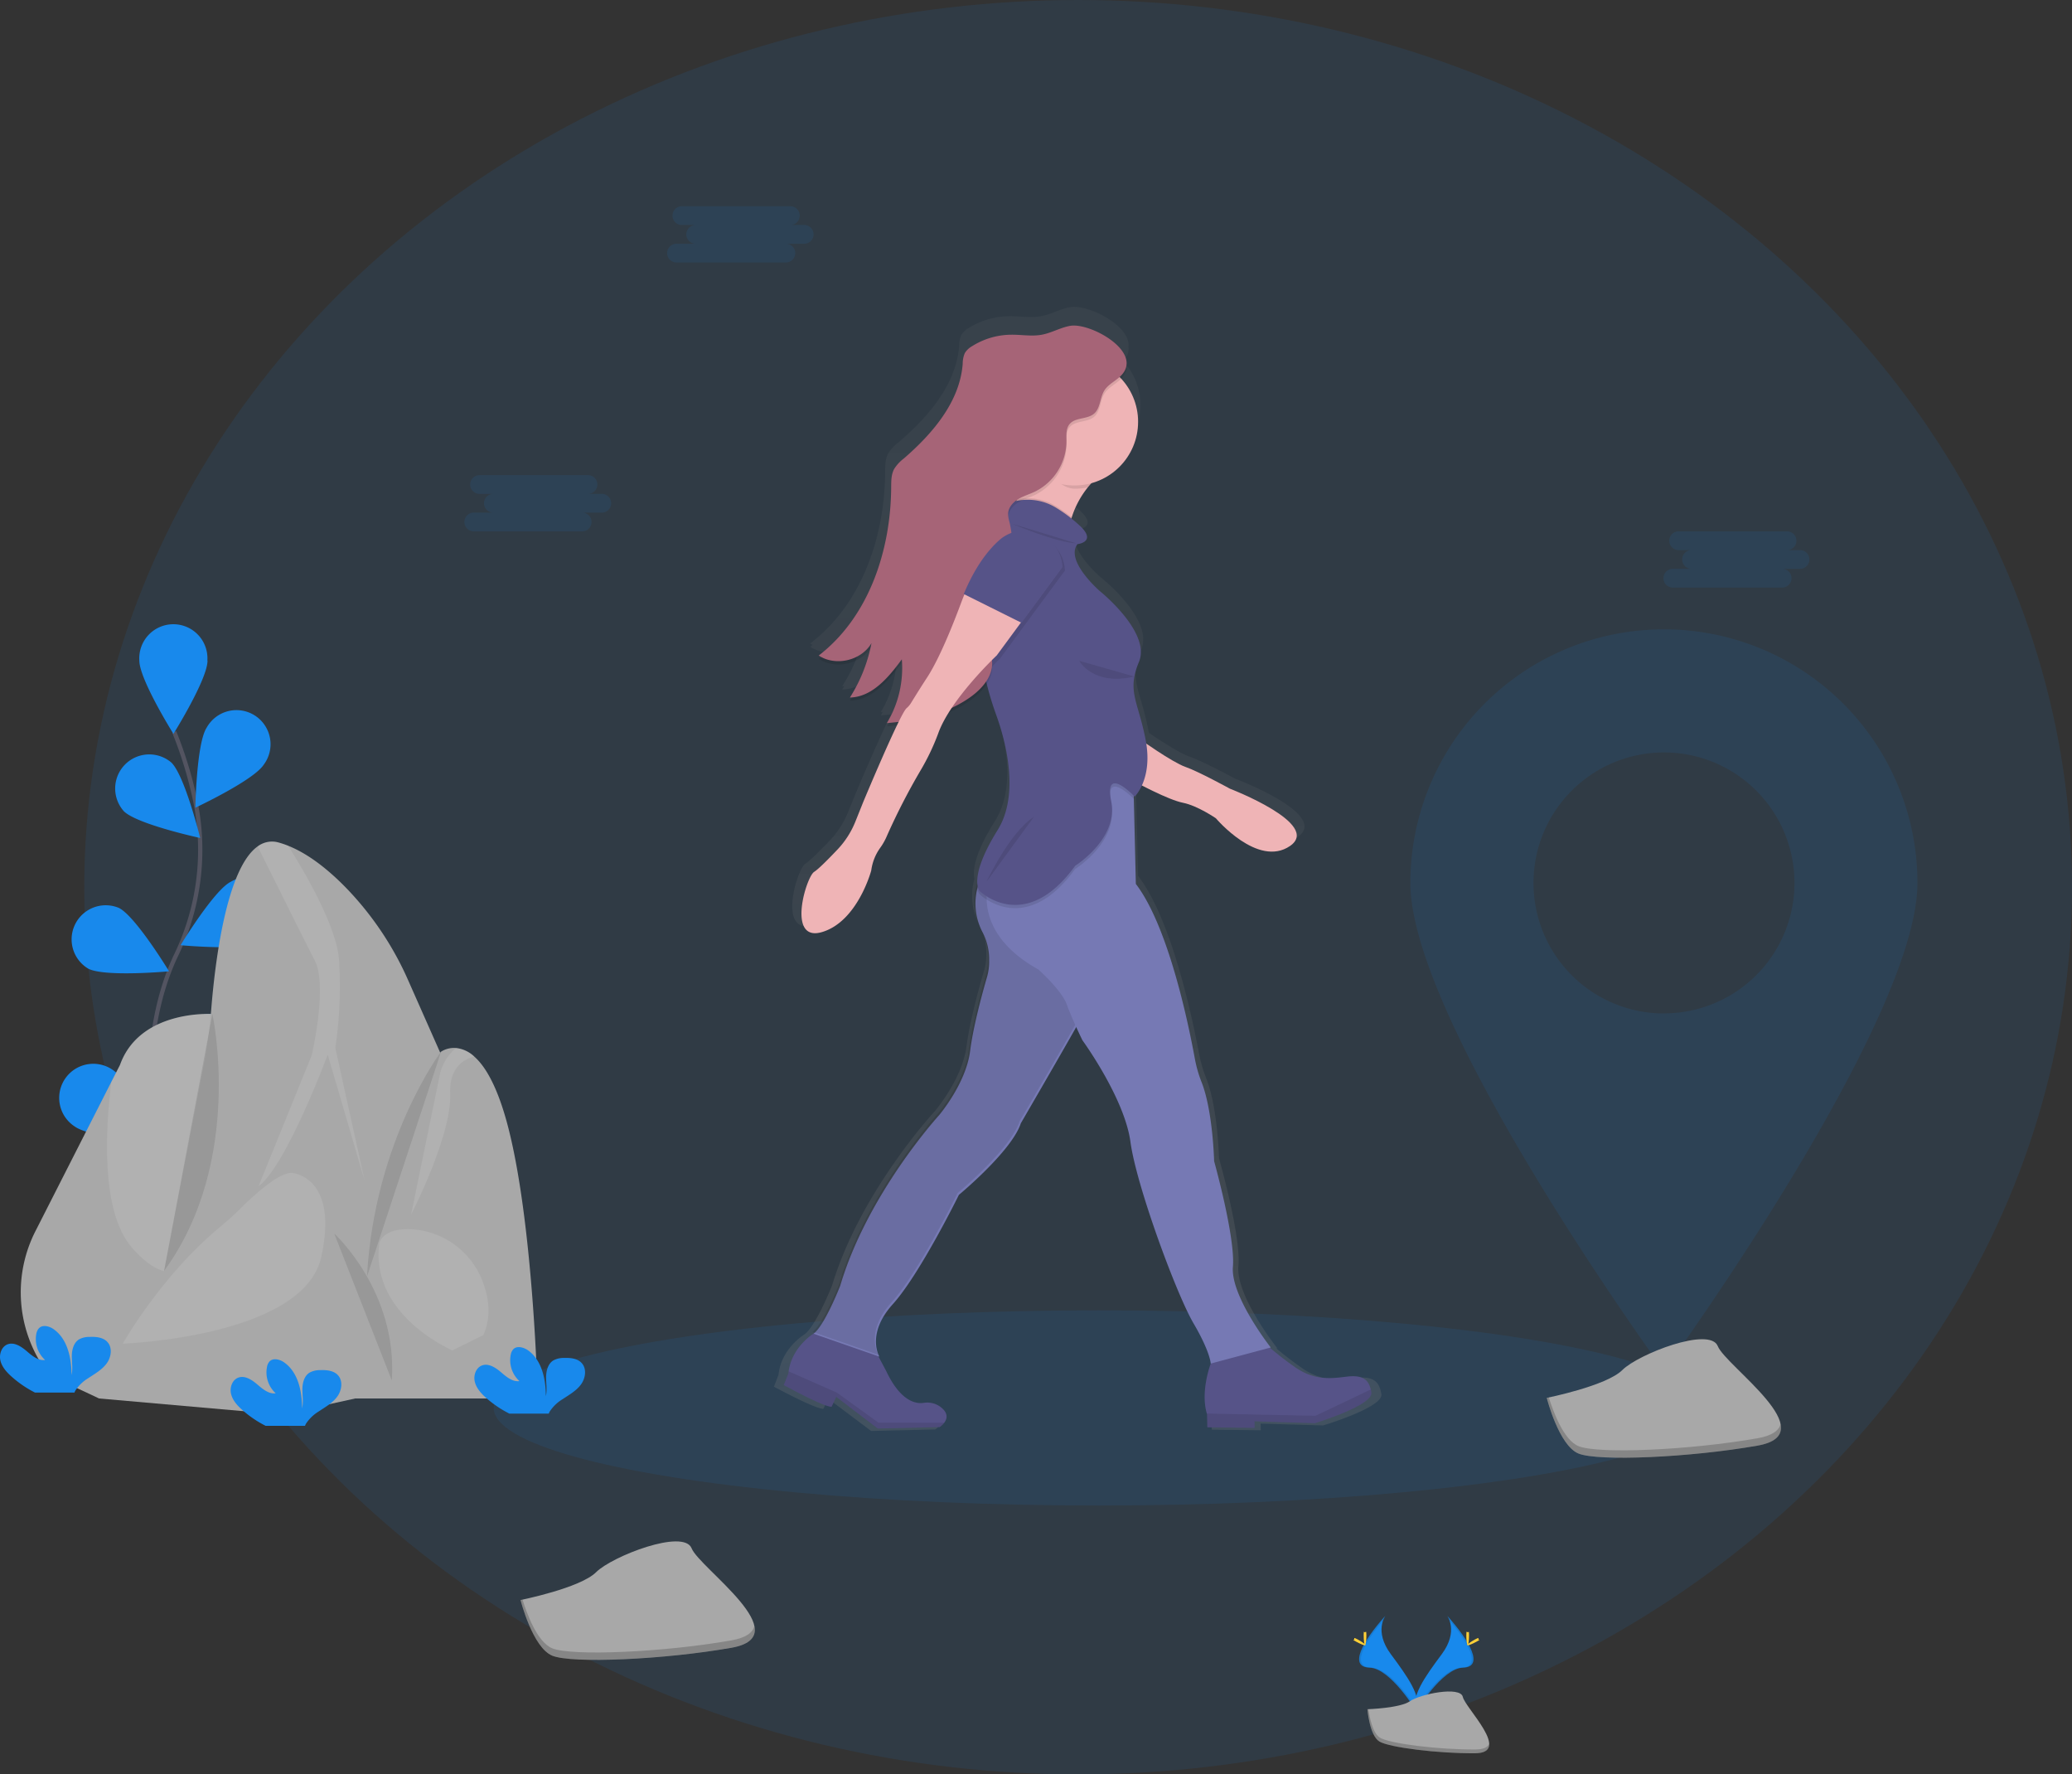 <svg id="2dd9bb3d-3070-4c73-893c-8526bb48f91f" data-name="Layer 1" xmlns="http://www.w3.org/2000/svg" xmlns:xlink="http://www.w3.org/1999/xlink" width="972.5" height="832.63" viewBox="0 0 972.5 832.63"><rect x="0" y="0" width="972.5" height="832.63" fill="#333333" stroke="none"/><defs><linearGradient id="14325bf8-f352-47df-933f-0a2eec386c9a" x1="616.47" y1="702.07" x2="616.47" y2="173.03" gradientTransform="translate(-12.74 19.35) rotate(-1.34)" gradientUnits="userSpaceOnUse"><stop offset="0" stop-color="gray" stop-opacity="0.25"/><stop offset="0.54" stop-color="gray" stop-opacity="0.12"/><stop offset="1" stop-color="gray" stop-opacity="0.1"/></linearGradient></defs><title>navigation</title><ellipse cx="506.03" cy="416.32" rx="466.48" ry="416.32" fill="#1889ec" opacity="0.1"/><path d="M894.71,329a119,119,0,0,0-119,119c0,65.73,119,229,119,229s119-163.32,119-229A119,119,0,0,0,894.71,329Zm0,180.26A61.25,61.25,0,1,1,956,448,61.24,61.24,0,0,1,894.71,509.22Z" transform="translate(-113.75 -33.68)" fill="#1889ec" opacity="0.1"/><path d="M192.42,606.8s-21.19-71.95,4-124.91a113.67,113.67,0,0,0,9.19-71.3,190.58,190.58,0,0,0-10.09-33.46" transform="translate(-113.75 -33.68)" fill="none" stroke="#535461" stroke-miterlimit="10" stroke-width="2"/><path d="M211.15,343.66c0,8.82-16,34.39-16,34.39s-16-25.57-16-34.39a16,16,0,1,1,31.93,0Z" transform="translate(-113.75 -33.68)" fill="#1889ec"/><path d="M237.54,392.5c-4.79,7.41-32.09,20.19-32.09,20.19s.49-30.14,5.29-37.54a16,16,0,1,1,26.8,17.35Z" transform="translate(-113.75 -33.68)" fill="#1889ec"/><path d="M236.39,476c-7.88,4-37.9,1.23-37.9,1.23s15.65-25.77,23.52-29.74A16,16,0,1,1,236.39,476Z" transform="translate(-113.75 -33.68)" fill="#1889ec"/><path d="M221.29,538.93c-7.09,5.24-37.14,7.61-37.14,7.61s11.07-28,18.15-33.28a16,16,0,1,1,19,25.67Z" transform="translate(-113.75 -33.68)" fill="#1889ec"/><path d="M171.92,414.4c6.33,6.15,35.79,12.51,35.79,12.51s-7.21-29.27-13.54-35.41a16,16,0,0,0-22.25,22.9Z" transform="translate(-113.75 -33.68)" fill="#1889ec"/><path d="M155.21,488.25c7.87,4,37.89,1.23,37.89,1.23s-15.64-25.77-23.52-29.74a16,16,0,0,0-14.37,28.51Z" transform="translate(-113.75 -33.68)" fill="#1889ec"/><path d="M148.81,562.27c7.09,5.24,37.14,7.61,37.14,7.61s-11.07-28-18.16-33.29a16,16,0,1,0-19,25.68Z" transform="translate(-113.75 -33.68)" fill="#1889ec"/><ellipse cx="515.71" cy="660.68" rx="283.99" ry="45.79" fill="#1889ec" opacity="0.1"/><path d="M358.07,784.5s28-5.6,35.48-13.07,41.08-20.53,44.81-11.2,50.42,41.08,18.67,46.68-74.68,7.47-84,3.74S358.07,784.5,358.07,784.5Z" transform="translate(-113.75 -33.68)" fill="#a8a8a8"/><path d="M457,803.44c-31.74,5.6-74.68,7.47-84,3.74-7.11-2.85-12.05-16.51-14-22.87-.59.13-.94.19-.94.19s5.61,22.41,14.94,26.15,52.28,1.86,84-3.74c9.17-1.62,11.79-5.41,10.8-10.22C467.05,799.83,463.85,802.24,457,803.44Z" transform="translate(-113.75 -33.68)" opacity="0.2"/><path d="M839.73,689.64s28-5.6,35.48-13.07S916.28,656,920,665.37s50.41,41.08,18.67,46.68-74.69,7.47-84,3.73S839.73,689.64,839.73,689.64Z" transform="translate(-113.75 -33.68)" fill="#a8a8a8"/><path d="M938.69,708.58c-31.74,5.6-74.69,7.47-84,3.73-7.11-2.84-12-16.5-14-22.86l-.93.19s5.6,22.41,14.94,26.14,52.28,1.87,84-3.73c9.16-1.62,11.78-5.42,10.8-10.22C948.7,705,945.51,707.38,938.69,708.58Z" transform="translate(-113.75 -33.68)" opacity="0.2"/><path d="M793,791.89s5.49,7.18-2.54,18-14.65,20-12,26.76c0,0,12.11-20.14,22-20.43S803.87,804,793,791.89Z" transform="translate(-113.75 -33.68)" fill="#1889ec"/><path d="M793,791.89a9,9,0,0,1,1.12,2.25c9.62,11.3,14.74,21.85,5.5,22.11-8.62.25-18.95,15.65-21.43,19.54a9.3,9.3,0,0,0,.3.89s12.11-20.14,22-20.43S803.87,804,793,791.89Z" transform="translate(-113.75 -33.68)" opacity="0.1"/><path d="M803.24,801c0,2.53-.29,4.58-.64,4.58s-.63-2-.63-4.58.35-1.34.7-1.34S803.24,798.51,803.24,801Z" transform="translate(-113.75 -33.68)" fill="#ffd037"/><path d="M806.74,804.06c-2.22,1.21-4.15,1.94-4.32,1.63s1.5-1.53,3.72-2.74,1.34-.33,1.51,0S809,802.85,806.74,804.06Z" transform="translate(-113.75 -33.68)" fill="#ffd037"/><path d="M764,791.89s-5.49,7.18,2.53,18,14.65,20,12,26.76c0,0-12.12-20.14-22-20.43S753.16,804,764,791.89Z" transform="translate(-113.75 -33.68)" fill="#1889ec"/><path d="M764,791.89a8.63,8.63,0,0,0-1.12,2.25c-9.62,11.3-14.75,21.85-5.5,22.11,8.61.25,19,15.65,21.42,19.54a9.24,9.24,0,0,1-.29.89s-12.12-20.14-22-20.43S753.16,804,764,791.89Z" transform="translate(-113.75 -33.68)" opacity="0.1"/><path d="M753.8,801c0,2.53.28,4.58.63,4.58s.63-2,.63-4.58-.35-1.34-.7-1.34S753.8,798.51,753.8,801Z" transform="translate(-113.75 -33.68)" fill="#ffd037"/><path d="M750.29,804.06c2.22,1.21,4.16,1.94,4.33,1.63s-1.5-1.53-3.72-2.74-1.35-.33-1.51,0S748.07,802.85,750.29,804.06Z" transform="translate(-113.75 -33.68)" fill="#ffd037"/><path d="M755.55,835.74s15.36-.47,20-3.77,23.63-7.23,24.78-2,23.08,26.3,5.74,26.44-40.29-2.71-44.91-5.52S755.55,835.74,755.55,835.74Z" transform="translate(-113.75 -33.68)" fill="#a8a8a8"/><path d="M806.36,854.62c-17.34.13-40.29-2.71-44.91-5.52-3.52-2.14-4.92-9.83-5.39-13.38l-.51,0s1,12.39,5.59,15.2,27.57,5.66,44.91,5.52c5-.05,6.73-1.83,6.64-4.46C812,853.59,810.09,854.59,806.36,854.62Z" transform="translate(-113.75 -33.68)" opacity="0.2"/><path d="M130.48,611.22a63.16,63.16,0,0,0,3.29,63.4c2,3,3.84,5.15,5.31,5.73,7,2.77,21.17,9.58,21.17,9.58l34-13.36s5.52-29.2,10.74-54.27v0c3.56-17.1,7-32.27,8.41-34.93,3.52-6.55,0-77.86,0-77.86s-34-2.28-43.35,23.93l-4.09,8Z" transform="translate(-113.75 -33.68)" fill="#a8a8a8"/><path d="M175.62,619.11c20.67,23.69,29.39,3.2,29.39,3.2h0v0c3.56-17.1,7-32.27,8.41-34.93,3.52-6.55,0-77.86,0-77.86s-34-2.28-43.35,23.93l-4.09,8C163.36,562.42,160.77,602.09,175.62,619.11Z" transform="translate(-113.75 -33.68)" fill="#fff" opacity="0.1"/><path d="M180.16,685.14l120-13.86,21.42-140.89-16.2-36.58a148.17,148.17,0,0,0-28-42.25c-8.15-8.58-18-16.85-28.36-21a41.74,41.74,0,0,0-4.33-1.48,11.22,11.22,0,0,0-10,1.77c-14.8,10.49-20.09,55.09-21.8,76.56a239.6,239.6,0,0,1-3.57,26.29Z" transform="translate(-113.75 -33.68)" fill="#a8a8a8"/><path d="M260.05,528.88l-25,61.5c13.11-9.58,32.51-61.75,32.51-61.75L285,588.11l-13.86-62.69a196.14,196.14,0,0,0,1.76-41.15c-1.09-15.73-15.87-41-23.89-53.71a41.74,41.74,0,0,0-4.33-1.48,11.22,11.22,0,0,0-10,1.77c6.3,12.65,22,44.27,26.85,53.68C267.61,496.37,260.05,528.88,260.05,528.88Z" transform="translate(-113.75 -33.68)" fill="#fff" opacity="0.1"/><path d="M280.46,689.93h85.69s-2-84.18-14.61-130c-4.69-17-10.14-26-15.14-30.41a14.71,14.71,0,0,0-8.61-4.05,11.3,11.3,0,0,0-7,1.7c-12.1,11.59-26.21,72.58-26.21,72.58Z" transform="translate(-113.75 -33.68)" fill="#a8a8a8"/><path d="M340.61,635.84c2.68,7.43,3.74,16,0,24.35l-14.51,7.17s-39-16.54-34.26-50.41c0,0,1.28-7,14.71-6.47A38.1,38.1,0,0,1,340.61,635.84Z" transform="translate(-113.75 -33.68)" fill="#fff" opacity="0.1"/><path d="M325.07,546.78c-.44-11.88,6-15.95,11.33-17.31a14.71,14.71,0,0,0-8.61-4.05,22.8,22.8,0,0,0-7.5,12l-13.61,66.28S325.83,566.69,325.07,546.78Z" transform="translate(-113.75 -33.68)" fill="#fff" opacity="0.1"/><polygon points="149.58 565.51 181.84 609.62 187.43 646.01 166.72 656.24 132.44 663.8 46.5 656.24 57.59 630.54 95.9 576.77 149.58 565.51" fill="#a8a8a8"/><path d="M250.85,584.08s22,1.51,13.74,39.31-93.25,40.83-93.25,40.83,18.06-32.06,45.84-54.93c3.12-2.57,6.13-5.26,9-8.11C232.6,594.77,244.79,583.53,250.85,584.08Z" transform="translate(-113.75 -33.68)" fill="#fff" opacity="0.1"/><path d="M270.64,612.56s29.82,27.12,27,68.88" transform="translate(-113.75 -33.68)" opacity="0.1"/><path d="M320.79,527.12s-31.28,41.6-34.79,105.6" transform="translate(-113.75 -33.68)" opacity="0.1"/><path d="M213.43,509.49s15.18,68.75-22.66,120.56" transform="translate(-113.75 -33.68)" opacity="0.1"/><path d="M341.4,689.18c-2.18-2-4.21-4.4-4.84-7.3s.61-6.38,3.38-7.44c3.1-1.18,6.42,1,8.93,3.14s5.4,4.65,8.69,4.19a13.23,13.23,0,0,1-4.09-12.38,5.11,5.11,0,0,1,1.14-2.51c1.72-1.84,4.85-1,6.91.4,6.56,4.61,8.39,13.53,8.43,21.55.66-2.89.1-5.91.12-8.88s.83-6.26,3.33-7.85a10.07,10.07,0,0,1,5.09-1.2c2.95-.1,6.23.19,8.24,2.35,2.51,2.68,1.86,7.18-.32,10.13s-5.49,4.8-8.54,6.83a19.07,19.07,0,0,0-6.1,5.82,6.15,6.15,0,0,0-.45,1H352.83A51.17,51.17,0,0,1,341.4,689.18Z" transform="translate(-113.75 -33.68)" fill="#1889ec"/><path d="M227,694.89c-2.18-2-4.22-4.4-4.84-7.3s.61-6.37,3.38-7.43c3.1-1.19,6.42,1,8.93,3.14s5.4,4.65,8.69,4.19a13.23,13.23,0,0,1-4.09-12.38,5.11,5.11,0,0,1,1.14-2.51c1.72-1.85,4.85-1.06,6.91.4,6.56,4.61,8.39,13.52,8.43,21.54.66-2.89.1-5.9.12-8.87s.83-6.26,3.33-7.85a10.07,10.07,0,0,1,5.09-1.2c2.94-.11,6.23.19,8.24,2.34,2.51,2.68,1.86,7.18-.32,10.13s-5.49,4.8-8.54,6.84a19,19,0,0,0-6.1,5.82,5.82,5.82,0,0,0-.45,1H238.41A51.55,51.55,0,0,1,227,694.89Z" transform="translate(-113.75 -33.68)" fill="#1889ec"/><path d="M118.74,679.26c-2.17-2-4.21-4.4-4.83-7.3s.61-6.38,3.38-7.44c3.1-1.18,6.42,1,8.93,3.14s5.4,4.65,8.69,4.19a13.21,13.21,0,0,1-4.09-12.37A5.11,5.11,0,0,1,132,657c1.72-1.84,4.84-1.05,6.91.4,6.56,4.62,8.39,13.53,8.43,21.55.66-2.89.1-5.91.12-8.88s.83-6.25,3.33-7.85a10,10,0,0,1,5.08-1.19c2.95-.11,6.24.18,8.25,2.34,2.51,2.68,1.86,7.18-.32,10.13s-5.49,4.8-8.54,6.84a18.85,18.85,0,0,0-6.1,5.82,5.82,5.82,0,0,0-.45,1H130.18A51.61,51.61,0,0,1,118.74,679.26Z" transform="translate(-113.75 -33.68)" fill="#1889ec"/><path d="M761.81,686.45c-1.21-5.16-4.52-7-11.79-6.12-7.89,1-15.79,1.93-25.45-4.87-5.12-3.6-9.1-6.78-11.73-9l.43-.11S693.7,641.84,695,627.76s-9.1-50.52-9.1-50.52-.56-23.79-6-37.59a61.16,61.16,0,0,1-3.3-11.22C673.32,511,663.62,465,647.9,444.67l-.95-40.6,0-1.56.4.41a18.47,18.47,0,0,0,3.5-5.36c4.61,2.37,14.55,7.28,19.93,8.33,7.16,1.39,16,7.43,16,7.43s20.35,23.72,35.94,13.2-29.15-27.41-29.15-27.41-15.24-8.23-21.62-10.42c-4.52-1.55-13.91-7.68-19-11.13-.09-.56-.18-1.12-.29-1.69-3-15.22-7.25-21.05-5.47-30.39a34.87,34.87,0,0,1,2.21-7c6-14.19-19-33.89-19-33.89s-17-14.43-10.82-22.38c0,0,9.48-1,1.38-8.62-1.39-1.31-2.83-2.53-4.25-3.64.06-.21.12-.41.19-.62a43.79,43.79,0,0,1,7.78-14.3c.54-.67,1.12-1.33,1.72-2A30.52,30.52,0,0,0,649,223a30,30,0,0,0-8.17-19.92,8,8,0,0,0,2.59-6.83c.83-9.9-19.05-19.89-27.35-18.43-4.73.83-9,3.38-13.74,4.24-4.91.9-10-.08-15,0a36.53,36.53,0,0,0-18.89,5.52,9.58,9.58,0,0,0-3.51,3.29,12.59,12.59,0,0,0-1,5.14c-1.4,18.21-14.58,33.37-28.58,45.33a18.9,18.9,0,0,0-4.75,5.15c-1.42,2.68-1.39,5.85-1.41,8.87-.22,30.18-10.92,61.87-35.19,80.28a13.35,13.35,0,0,0,1.15.68l-1.12.88c7.89,5.13,19.76,2.63,25-5a74,74,0,0,1-10,23.48c.35,0,.69,0,1-.05-.33.54-.65,1.08-1,1.61C520,356.93,528,347.5,534.4,338.9c.07.84.11,1.67.14,2.51a50.39,50.39,0,0,1-7.41,26.43l1-.09c-.31.56-.63,1.11-1,1.65,1.59-.13,3.19-.3,4.78-.48-6.38,13-16.39,36.7-16.39,36.7l-3.78,9.29a42.31,42.31,0,0,1-8.63,13.31c-4.05,4.24-9.16,9.37-11.35,10.74-3.9,2.43-13.46,33.88,3.84,28.79s23.86-29.44,23.86-29.44a23.53,23.53,0,0,1,4.49-11,29.8,29.8,0,0,0,3.28-5.89,312.72,312.72,0,0,1,16.11-30.85A107.9,107.9,0,0,0,552,372.77a52.48,52.48,0,0,1,5.09-10,56,56,0,0,0,11-6.13,29.26,29.26,0,0,0,7.43-7.5A141.69,141.69,0,0,0,580,363.67c4.2,11.36,11.87,37.66.76,55.25-10.19,16.14-10.41,23.95-9.65,27.17,0,.17-.1.34-.14.52A29.18,29.18,0,0,0,573.55,468a27.49,27.49,0,0,1,3.13,11.91l0,1.19a26.69,26.69,0,0,1-1.08,8.14c-2.17,7.37-6.69,23.58-8.2,35.33-2,15.66-15.11,30.8-15.11,30.8s-34.75,37.49-48,81.51c0,0-7.47,18.91-12.92,22.94,0,0-10.37,6.17-12.1,18-.05.32-.09.64-.12,1L477,684.38s19.25,10.48,23.21,10.39l2.26-4.74,20.15,15.14,30.07-.71a9.25,9.25,0,0,0,2.17-2c1.44-1.88,2.3-4.82-2.27-7.88a10.93,10.93,0,0,0-7.66-1.6c-3.87.56-11.27-.72-18.2-15.2l-3.82-7.11.49.17s-6.59-10.77,6.54-25.13,32-52.26,32-52.26,25.64-20.9,30.07-34.27c0,0,17.1-28.87,27-46,1.66,3.58,3,6.29,3,6.29s20.44,27.62,23.31,48.63,22.29,72.84,30.54,86.7,8.37,19.31,8.37,19.31S679,687.18,682.25,698c0,.12.07.23.1.34l.15,6.24,23,.25-.07-3.12,29.32.87s28.3-8.47,27.37-14.69C762,687.36,761.91,686.89,761.81,686.45Z" transform="translate(-113.75 -33.68)" fill="url(#14325bf8-f352-47df-933f-0a2eec386c9a)"/><path d="M633.88,253.47a46.41,46.41,0,0,0-9.56,8.91,43.24,43.24,0,0,0-7.52,14,38.55,38.55,0,0,0-2,12.74L600,276.48l-19.05,4.27a59.56,59.56,0,0,0,10.21-12.84,64.47,64.47,0,0,0,6-13.47,50,50,0,0,0,2.1-9.34S654.23,239.21,633.88,253.47Z" transform="translate(-113.75 -33.68)" fill="#efb4b6"/><path d="M556.92,701.34a9.33,9.33,0,0,1-2.1,2l-29.08.68-19.5-14.86-2.19,4.65c-3.82.08-22.44-10.2-22.44-10.2l2.17-5.41c0-.32.07-.64.11-1,1.67-11.66,11.7-17.71,11.7-17.71l3.79-1.62,23.11,5.59,7.21,13.61c6.71,14.2,13.87,15.47,17.61,14.91a10.48,10.48,0,0,1,7.41,1.58C559.14,696.61,558.31,699.5,556.92,701.34Z" transform="translate(-113.75 -33.68)" fill="#565388"/><path d="M757.39,687.1c.91,6.11-26.47,14.41-26.47,14.41l-28.36-.87.08,3.06-22.22-.24-.14-6.13c0-.11-.07-.22-.1-.33-3.11-10.58,1.84-23.45,1.84-23.45l2.2-3.88L706.28,663a147.78,147.78,0,0,0,14.83,11.9c9.34,6.68,17,5.73,24.62,4.79,7-.87,10.23.95,11.39,6C757.23,686.17,757.31,686.62,757.39,687.1Z" transform="translate(-113.75 -33.68)" fill="#565388"/><path d="M625.21,504.1c-.73,1.56-3.14,5.9-6.32,11.52-9.52,16.82-26,45.15-26,45.15-4.29,13.12-29.08,33.61-29.08,33.61s-18.28,37.19-31,51.27-6.31,24.65-6.31,24.65l-30.89-10.76c5.27-3.95,12.5-22.5,12.5-22.5,12.77-43.19,46.37-80,46.37-80s12.67-14.85,14.61-30.21c1.45-11.53,5.82-27.44,7.92-34.66a26.3,26.3,0,0,0,1-8l0-1.17a27.42,27.42,0,0,0-3-11.68,29,29,0,0,1-2.48-21,24,24,0,0,1,3-7.1l7.55-2.2,26.68-7.8s1.65,5.82,3.88,14.12C618.85,466.76,627.25,499.77,625.21,504.1Z" transform="translate(-113.75 -33.68)" fill="#7679b4"/><path d="M624.68,503.2c-.73,1.56-3.13,5.9-6.32,11.52-9.52,16.82-26.05,45.15-26.05,45.15C588,573,563.23,593.48,563.23,593.48s-18.27,37.19-31,51.27S526,669.4,526,669.4l-30.88-10.76c5.26-3.95,12.49-22.5,12.49-22.5,12.77-43.19,46.37-80,46.37-80S566.6,541.32,568.54,526c1.45-11.53,5.82-27.44,7.92-34.66a26.63,26.63,0,0,0,1-8l0-1.17a27.32,27.32,0,0,0-3-11.69,29,29,0,0,1-2.48-21,24.49,24.49,0,0,1,3-7.11l7.55-2.19,26.68-7.8s1.66,5.81,3.88,14.12C618.33,465.86,626.72,498.87,624.68,503.2Z" transform="translate(-113.75 -33.68)" opacity="0.1"/><path d="M710.18,666,682,673.55s-.13-5.35-8.1-18.95-26.79-64.47-29.57-85.08-22.56-47.72-22.56-47.72-1.3-2.66-2.9-6.18c-1.48-3.25-3.2-7.22-4.38-10.5-2.46-6.83-13.41-16.53-13.41-16.53-20.05-11.12-24-24.44-24.23-32.76a23.37,23.37,0,0,1,1.07-8.06l5.14-6.73,9.72-12.76,32.87-35.23,20,4.12,1.21,51.29c15.21,19.91,24.6,65.1,27.73,82.2a59.42,59.42,0,0,0,3.19,11c5.27,13.55,5.82,36.89,5.82,36.89s10,35.76,8.82,49.57S710.18,666,710.18,666Z" transform="translate(-113.75 -33.68)" fill="#7679b4"/><path d="M648.34,380.26s15.58,11.13,21.76,13.28S691,403.77,691,403.77s43.28,16.6,28.2,26.91-34.76-13-34.76-13-8.57-5.93-15.49-7.3S647.3,401,647.3,401Z" transform="translate(-113.75 -33.68)" fill="#efb4b6"/><path d="M633.88,253.47a46.41,46.41,0,0,0-9.56,8.91,31.2,31.2,0,0,1-5.53.64c-8.42.2-12.78-9-18.34-14.51,1.75-5.56-1.22-3.41-1.22-3.41S654.23,239.21,633.88,253.47Z" transform="translate(-113.75 -33.68)" opacity="0.1"/><circle cx="504.31" cy="197.95" r="29.86" fill="#efb4b6"/><path d="M614.81,289.15,600,276.48l-19.05,4.27a59.56,59.56,0,0,0,10.21-12.84l.13,0a25.57,25.57,0,0,1,18.49,3.54,74,74,0,0,1,7.06,5A38.55,38.55,0,0,0,614.81,289.15Z" transform="translate(-113.75 -33.68)" opacity="0.1"/><path d="M645.67,397.17l.27,11.45c-2.3-2.31-13.79-13.21-10.66,2.58,3.48,17.54-16.9,30.27-16.9,30.27q-2.4,3.28-4.74,5.89c-16.16,17.91-30.48,12.45-36.77,8.47a21.91,21.91,0,0,1-3.4-2.59,5.41,5.41,0,0,1-1-2.9,24,24,0,0,1,3-7.1l7.55-2.2,9.72-12.76,32.87-35.23Z" transform="translate(-113.75 -33.68)" opacity="0.1"/><path d="M646.3,407.5s-14.53-15.36-11,2.17-16.91,30.27-16.91,30.27c-23.74,32.72-44.91,11.77-44.91,11.77s-5.5-6,8.52-28.54c10.74-17.25,3.32-43.06-.75-54.21a142.31,142.31,0,0,1-4.45-14.71l-1-4-2.29-9.36a100.56,100.56,0,0,1-2.5-33.43,95.87,95.87,0,0,1,4.66-22c1.54-4.56,3.27-8.48,5.13-10.82a17.37,17.37,0,0,1,10.5-6,25.53,25.53,0,0,1,18.49,3.53,69.94,69.94,0,0,1,11,8.41c7.84,7.47-1.33,8.45-1.33,8.45-5.94,7.8,10.47,22,10.47,22s24.19,19.34,18.39,33.26-.33,18.39,3.16,36.69S646.3,407.5,646.3,407.5Z" transform="translate(-113.75 -33.68)" fill="#565388"/><path d="M616.08,188.12c-4.58.82-8.72,3.32-13.29,4.17-4.76.87-9.64-.08-14.47,0a34.88,34.88,0,0,0-18.27,5.41,9.42,9.42,0,0,0-3.4,3.23,12.42,12.42,0,0,0-1,5c-1.35,17.87-14.09,32.73-27.63,44.47a18.37,18.37,0,0,0-4.59,5c-1.38,2.63-1.34,5.73-1.36,8.7-.21,29.61-10.54,60.71-34,78.76,7.93,5.23,20,2.4,24.77-5.81a73.06,73.06,0,0,1-10.15,25.45c10.46-.22,18.17-9.47,24.37-17.9a49.87,49.87,0,0,1-7,29.92c14-1.21,28.3-4.23,39.62-12.51,5.19-3.79,9.89-9.31,9.78-15.73-.06-3.67-1.7-7.11-2.87-10.6-3.05-9.08-2.32-20.53,5.24-26.42a28.5,28.5,0,0,0,4-3.15c1.73-1.94,2.34-4.62,2.69-7.19a51.17,51.17,0,0,0-.93-18.82,13.85,13.85,0,0,1-.61-4c.17-2.83,2.3-5.2,4.72-6.66s5.18-2.26,7.75-3.47a26.61,26.61,0,0,0,14.88-23.5c0-2.87-.37-6.07,1.44-8.28,2.69-3.28,8.29-2.16,11.51-4.92,3.05-2.61,2.71-7.47,4.84-10.88,1.75-2.8,5-4.29,7.37-6.54C651.37,200.83,625.69,186.41,616.08,188.12Z" transform="translate(-113.75 -33.68)" opacity="0.1"/><path d="M613.56,301.24v.19L594.7,327l-11.57,15.69s-3.14,3-7.36,7.51l-2.29-9.36a100.56,100.56,0,0,1-2.5-33.43c4.37-8.72,9.07-14.57,13.47-18.49A17.51,17.51,0,0,1,613.56,301.24Z" transform="translate(-113.75 -33.68)" opacity="0.1"/><path d="M616,186.59c-4.58.82-8.72,3.32-13.29,4.16-4.75.88-9.63-.08-14.47,0A34.9,34.9,0,0,0,570,196.13a9.42,9.42,0,0,0-3.4,3.23,12.42,12.42,0,0,0-1,5c-1.34,17.87-14.09,32.73-27.63,44.47a18.53,18.53,0,0,0-4.59,5c-1.37,2.62-1.34,5.73-1.36,8.7-.2,29.61-10.54,60.71-34,78.76,7.92,5.23,20,2.39,24.76-5.81A73,73,0,0,1,512.65,361c10.46-.22,18.17-9.48,24.37-17.91A49.89,49.89,0,0,1,530,373c14-1.21,28.3-4.23,39.63-12.51,5.18-3.79,9.89-9.31,9.78-15.73-.07-3.67-1.7-7.11-2.87-10.6-3.06-9.08-2.33-20.53,5.23-26.42a28.51,28.51,0,0,0,4-3.16c1.73-1.93,2.34-4.61,2.69-7.18a51.45,51.45,0,0,0-.94-18.83,13.72,13.72,0,0,1-.6-4c.17-2.83,2.29-5.2,4.71-6.66s5.19-2.26,7.75-3.47A26.6,26.6,0,0,0,614.3,241c0-2.87-.38-6.07,1.44-8.29,2.69-3.27,8.28-2.15,11.5-4.91,3.06-2.61,2.71-7.47,4.84-10.88,1.75-2.8,5-4.29,7.38-6.54C651.33,199.29,625.65,184.88,616,186.59Z" transform="translate(-113.75 -33.68)" fill="#a66477"/><path d="M612,299.75v.19l-18.87,25.6-11.56,15.7s-21.73,20.42-27.48,36.64a107.06,107.06,0,0,1-8.34,17.44,307.42,307.42,0,0,0-15.57,30.26,29.31,29.31,0,0,1-3.17,5.77,23.37,23.37,0,0,0-4.34,10.83s-6.34,23.89-23.07,28.87-7.5-25.86-3.72-28.25c2.12-1.34,7.05-6.37,11-10.53a41.5,41.5,0,0,0,8.35-13.06l3.65-9.11s17.4-41.76,20.41-44.13a10.27,10.27,0,0,0,2.2-2.66c2.41-3.92,4.86-7.83,7.38-11.68,3.31-5.06,8.55-15.15,16.06-35.27.53-1.42,1.06-2.77,1.61-4.08,5.14-12.32,11-20,16.38-24.82A17.51,17.51,0,0,1,612,299.75Z" transform="translate(-113.75 -33.68)" fill="#efb4b6"/><path d="M612.41,299.66v.2L593.2,325.93l-27.11-13.5c5.23-12.55,11.19-20.39,16.68-25.28A17.83,17.83,0,0,1,612.41,299.66Z" transform="translate(-113.75 -33.68)" fill="#565388"/><path d="M588.63,279.4S609,288.14,619,288.67" transform="translate(-113.75 -33.68)" opacity="0.1"/><path d="M757.39,687.1c.91,6.11-26.47,14.41-26.47,14.41l-28.36-.87.08,3.06-22.22-.24-.14-6.13c0-.11-.07-.22-.1-.33l51,1.06,25.9-12.33C757.23,686.17,757.31,686.62,757.39,687.1Z" transform="translate(-113.75 -33.68)" opacity="0.1"/><path d="M556.92,701.34a9.33,9.33,0,0,1-2.1,2l-29.08.68-19.5-14.86-2.19,4.65c-3.82.08-22.44-10.2-22.44-10.2l2.17-5.41c0-.32.07-.64.11-1l22.69,10,19.48,14.09Z" transform="translate(-113.75 -33.68)" opacity="0.1"/><path d="M576.78,447.42S587.72,424.19,599,417" transform="translate(-113.75 -33.68)" opacity="0.1"/><path d="M620.3,343.78s6.41,11.94,25.83,7.36" transform="translate(-113.75 -33.68)" opacity="0.1"/><path d="M491.2,139.26h-6.28a4.4,4.4,0,0,0,0-8.79H434a4.4,4.4,0,1,0,0,8.79h6.28a4.4,4.4,0,1,0,0,8.8h-8.79a4.4,4.4,0,1,0,0,8.79H482.4a4.4,4.4,0,1,0,0-8.79h8.8a4.4,4.4,0,0,0,0-8.8Z" transform="translate(-113.75 -33.68)" fill="#1889ec" opacity="0.1"/><path d="M958.78,291.82H952.5a4.4,4.4,0,0,0,0-8.8H901.62a4.4,4.4,0,1,0,0,8.8h6.28a4.4,4.4,0,1,0,0,8.79h-8.79a4.4,4.4,0,1,0,0,8.79H950a4.4,4.4,0,1,0,0-8.79h8.8a4.4,4.4,0,0,0,0-8.79Z" transform="translate(-113.75 -33.68)" fill="#1889ec" opacity="0.1"/><path d="M396,265.44h-6.28a4.4,4.4,0,0,0,0-8.8H338.83a4.4,4.4,0,0,0,0,8.8h6.28a4.4,4.4,0,0,0,0,8.79h-8.79a4.4,4.4,0,1,0,0,8.79H387.2a4.4,4.4,0,0,0,0-8.79H396a4.4,4.4,0,1,0,0-8.79Z" transform="translate(-113.75 -33.68)" fill="#1889ec" opacity="0.1"/></svg>